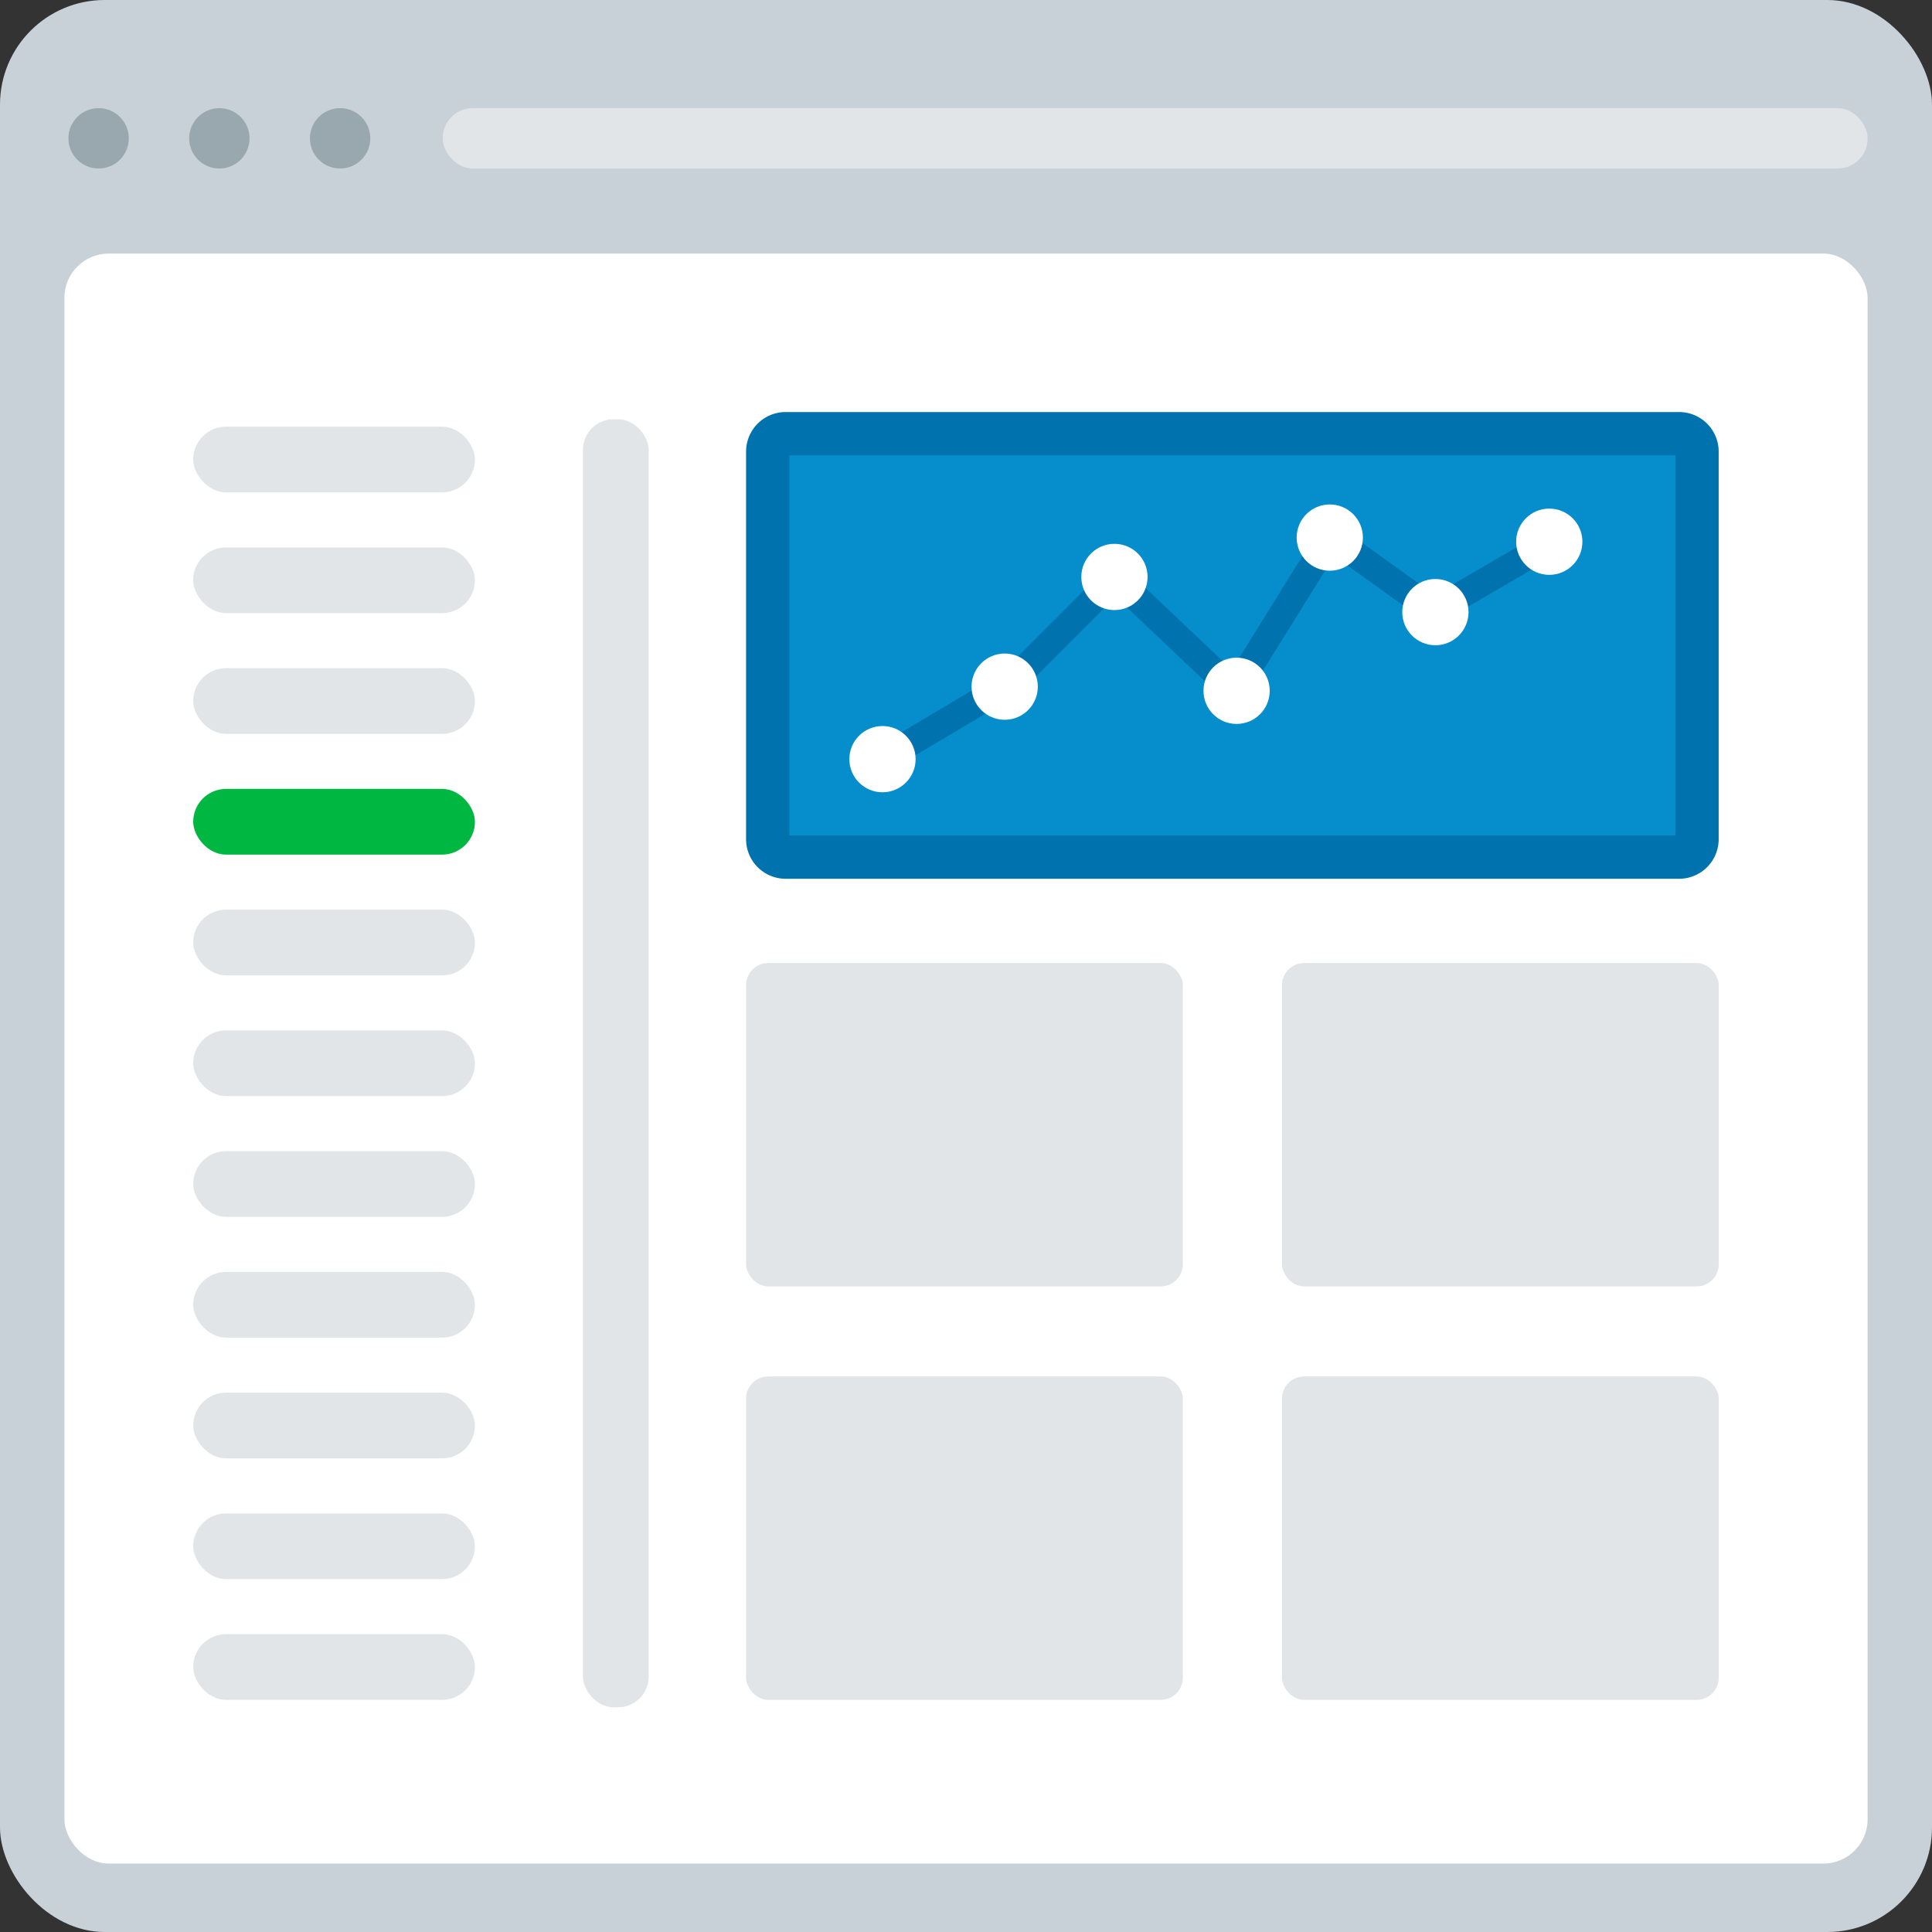 <svg xmlns="http://www.w3.org/2000/svg" viewBox="0 0 480 480"><rect x="0" y="0" width="480" height="480" fill="#333333" stroke="none"/><defs><style>.cls-1{fill:#c9d1d8;}.cls-2{fill:#fff;}.cls-3{fill:#99a8af;}.cls-4{fill:#e2e5e7;}.cls-5{fill:#00b741;}.cls-6{fill:#058dcc;}.cls-7{fill:#0073af;}.cls-8{fill:none;stroke:#0073af;stroke-miterlimit:10;stroke-width:6.69px;}</style></defs><g id="Ebene_2" data-name="Ebene 2"><g id="Ebene_1-2" data-name="Ebene 1"><rect class="cls-1" width="480" height="480" rx="26"/><rect class="cls-2" x="16" y="63" width="448" height="400" rx="11"/><circle class="cls-3" cx="24.5" cy="34.37" r="7.5"/><rect class="cls-4" x="110" y="26.87" width="354" height="15" rx="7.44"/><circle class="cls-3" cx="54.5" cy="34.37" r="7.5"/><circle class="cls-3" cx="84.5" cy="34.37" r="7.5"/><rect class="cls-4" x="48" y="106" width="70" height="16.33" rx="8.17"/><rect class="cls-4" x="48" y="136" width="70" height="16.33" rx="8.17"/><rect class="cls-4" x="48" y="166" width="70" height="16.33" rx="8.17"/><rect class="cls-5" x="48" y="196" width="70" height="16.33" rx="8.17"/><rect class="cls-4" x="48" y="226" width="70" height="16.33" rx="8.17"/><rect class="cls-4" x="48" y="256" width="70" height="16.33" rx="8.17"/><rect class="cls-4" x="48" y="286" width="70" height="16.33" rx="8.17"/><rect class="cls-4" x="48" y="316" width="70" height="16.33" rx="8.17"/><rect class="cls-4" x="48" y="346" width="70" height="16.33" rx="8.17"/><rect class="cls-4" x="48" y="376" width="70" height="16.33" rx="8.17"/><rect class="cls-4" x="48" y="406" width="70" height="16.33" rx="8.17"/><rect class="cls-4" x="144.83" y="104.17" width="16.33" height="320" rx="7.59"/><rect class="cls-6" x="190.74" y="107.75" width="230.9" height="105.2" rx="4.45"/><path class="cls-7" d="M416.26,113.13v94.44H196.12V113.13H416.26m.93-10.76h-222a9.83,9.83,0,0,0-9.83,9.83v96.3a9.83,9.83,0,0,0,9.83,9.83h222A9.83,9.83,0,0,0,427,208.5V112.2a9.83,9.83,0,0,0-9.83-9.83Z"/><line class="cls-8" x1="219.25" y1="188.61" x2="249.61" y2="170.6"/><line class="cls-8" x1="250.12" y1="170.6" x2="276.88" y2="143.85"/><line class="cls-8" x1="306.71" y1="171.63" x2="277.39" y2="143.85"/><line class="cls-8" x1="306.71" y1="171.63" x2="330.38" y2="133.56"/><line class="cls-8" x1="356.62" y1="152.08" x2="330.89" y2="133.56"/><line class="cls-8" x1="356.62" y1="151.57" x2="384.91" y2="135.11"/><circle class="cls-2" cx="219.25" cy="188.61" r="8.23"/><circle class="cls-2" cx="249.61" cy="170.6" r="8.23"/><circle class="cls-2" cx="276.88" cy="143.34" r="8.23"/><circle class="cls-2" cx="307.23" cy="171.63" r="8.23"/><circle class="cls-2" cx="330.38" cy="133.56" r="8.23"/><circle class="cls-2" cx="356.62" cy="152.08" r="8.23"/><circle class="cls-2" cx="384.91" cy="134.59" r="8.23"/><rect class="cls-4" x="185.36" y="239.26" width="108.51" height="80.35" rx="5.49"/><rect class="cls-4" x="185.36" y="341.98" width="108.51" height="80.35" rx="5.49"/><rect class="cls-4" x="318.51" y="239.26" width="108.51" height="80.35" rx="5.49"/><rect class="cls-4" x="318.51" y="341.98" width="108.51" height="80.35" rx="5.49"/></g></g></svg>